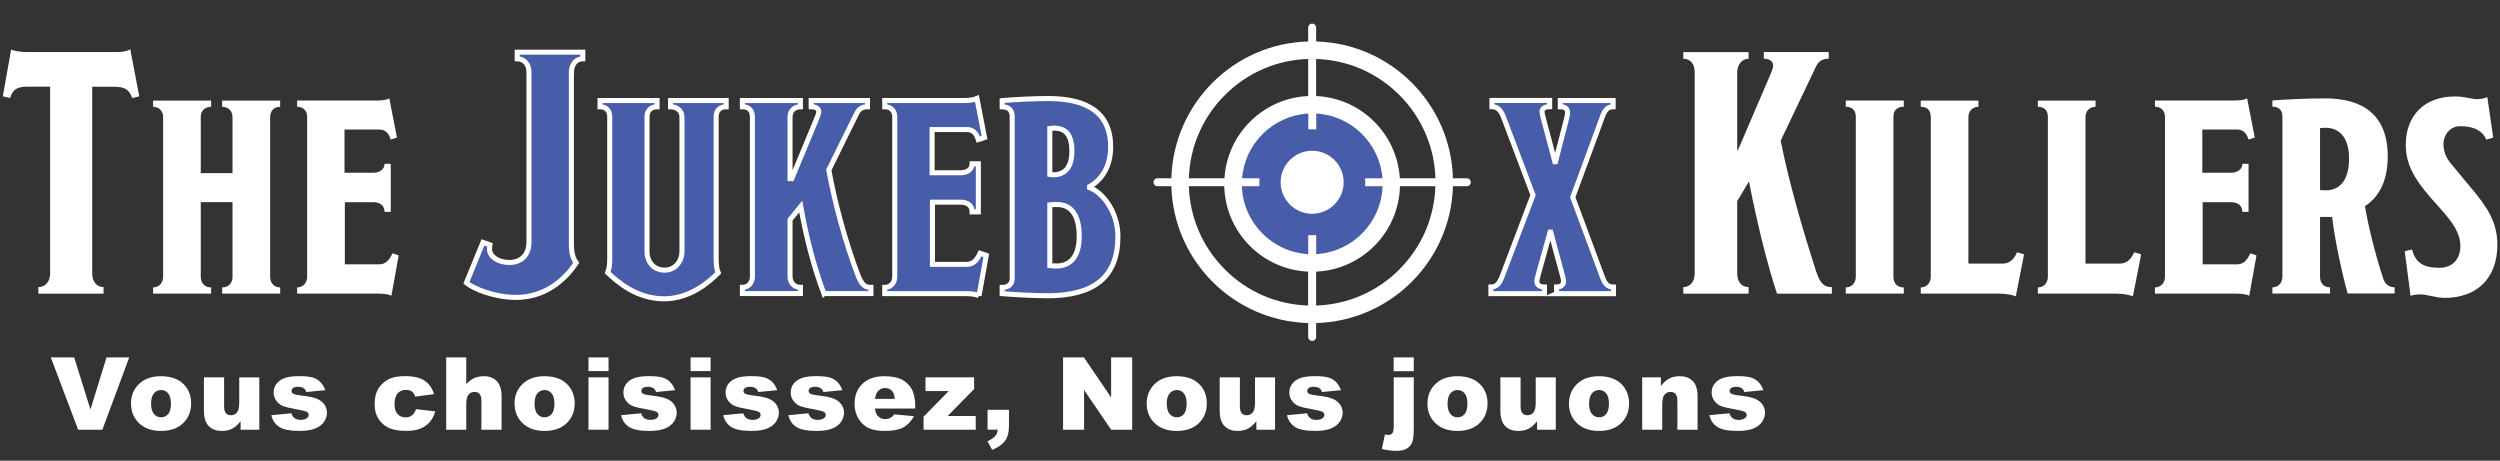 <svg xmlns="http://www.w3.org/2000/svg" id="Layer_2" viewBox="0 0 371.47 68.45"><rect x="0" y="0" width="371.47" height="68.45" fill="#333333" stroke="none"/><defs><style>.cls-1{fill:#fff;}.cls-2{stroke:#fff;stroke-miterlimit:10;stroke-width:.75px;}.cls-2,.cls-3{fill:#485da9;}</style></defs><g id="The_Killers"><path class="cls-1" d="M19.66,14.58c-.46-1.18-.98-1.69-2.67-1.69h-3.29v27.77c0,1.18.67,2,1.69,2v.98H5.7v-.98c.92,0,1.75-.72,1.75-2V12.88h-3.44c-1.49,0-2.16.46-2.51,1.69l-1.08-.26,1.23-6.93c.36.15,1.44.36,2.31.36h13.45c.98,0,1.64-.21,1.95-.41l1.33,6.98-1.03.26Z"></path><path class="cls-1" d="M33.01,43.63v-.92c.98,0,1.54-.67,1.54-1.59v-11.09h-4.72v11.09c0,.92.56,1.59,1.54,1.59v.92h-8.62v-.92c.87,0,1.49-.67,1.49-1.59v-23.71c0-.92-.62-1.54-1.49-1.54v-.92h8.62v.92c-.92,0-1.54.56-1.54,1.54v8.32h4.72v-8.32c0-.92-.62-1.54-1.54-1.54v-.92h8.62v.92c-.87,0-1.49.56-1.49,1.54v23.71c0,.98.62,1.59,1.49,1.59v.92h-8.62Z"></path><path class="cls-1" d="M58.16,43.94c-.41-.21-1.13-.31-1.95-.31h-12.06v-.92c.87,0,1.49-.67,1.49-1.59v-23.77c0-.92-.62-1.49-1.49-1.49v-.92h11.7c1.13,0,1.64-.15,2-.31l1.13,5.8-.92.31c-.31-.98-.82-1.49-1.69-1.49h-5.18v6.42h4.26c.87,0,1.69-.46,1.69-1.33h.92v7.14h-.92c0-.87-.62-1.44-1.69-1.44h-4.21v9.24h5.08c1.03,0,1.54-.67,2-1.64l.92.31-1.08,6Z"></path><path class="cls-2" d="M84.9,10.73v25.51c0,1.49.31,2.26.72,2.82-2.1,3.13-5.18,5.13-8.93,5.13-3.23,0-6.31-1.28-7.39-2.16l2.46-6.01,1.03.36c-.05.26-.05.41-.05.67,0,1.03,1.23,1.95,2.93,1.95,1.85,0,2.93-1.18,2.93-3.03V10.73c0-1.28-.82-2-1.75-2v-.98h9.75v.98c-.98,0-1.69.82-1.69,2Z"></path><path class="cls-2" d="M106.41,17.35v20.89c0,1.03.05,1.69.31,2.31-1.44,1.44-4.26,3.85-8.06,3.85-4,0-6.88-2.46-8.37-3.9.26-.67.31-1.18.31-2.26v-20.89c0-.92-.56-1.49-1.44-1.49v-.92h8.47v.92c-.87,0-1.49.56-1.49,1.49v20.02c0,1.64,1.08,2.77,2.62,2.77s2.57-1.28,2.57-2.77v-20.02c0-.92-.82-1.49-1.69-1.49v-.92h8.26v.92c-.92,0-1.49.56-1.49,1.49Z"></path><path class="cls-2" d="M122.42,43.63c-1.59-4.26-2.62-8.42-3.44-12.94l-1.59,1.95v8.47c0,.87.62,1.59,1.54,1.59v.92h-8.62v-.92c.87,0,1.49-.67,1.49-1.59v-23.71c0-1.03-.57-1.54-1.49-1.54v-.92h8.62v.92c-.92,0-1.54.62-1.54,1.54v9.14h.26l3.39-8.16c.46-1.08.62-1.49.62-1.8s-.26-.72-1.13-.72v-.92h8.37v.92c-.82,0-1.28.36-1.59.97l-4.16,8.42c.87,4.77,2.36,10.42,4.31,15.6.62,1.59,1.13,1.85,1.95,1.85v.92h-6.98Z"></path><path class="cls-2" d="M145.47,43.94c-.41-.21-1.13-.31-1.95-.31h-12.06v-.92c.87,0,1.49-.67,1.49-1.59v-23.77c0-.92-.62-1.49-1.49-1.49v-.92h11.7c1.13,0,1.64-.15,2-.31l1.13,5.8-.92.31c-.31-.98-.82-1.49-1.69-1.49h-5.18v6.42h4.26c.87,0,1.69-.46,1.69-1.33h.92v7.14h-.92c0-.87-.62-1.44-1.69-1.44h-4.21v9.24h5.08c1.03,0,1.54-.67,2-1.64l.92.31-1.08,6Z"></path><path class="cls-2" d="M155.53,43.94c-1.8,0-4.72-.15-6.62-.31v-.92c.87,0,1.49-.46,1.49-1.33v-24.07c0-.97-.57-1.44-1.49-1.44v-.92c1.64-.15,4.52-.31,6.83-.31,5.8,0,9.29,2.1,9.29,7.19,0,3.13-1.54,5.03-3.13,5.9v.15c1.9.67,4.21,3.59,4.21,7.24,0,6.16-3.64,8.83-10.57,8.83ZM156.66,19.04c-.1,0-.31,0-.67.05v6.83s.26.05.51.05c1.54,0,2.77-.87,2.77-3.54s-1.18-3.39-2.62-3.39ZM157.07,30.39c-.31,0-.62,0-1.08.05v9.03c.41.05.72.05,1.03.05,1.59,0,3.34-.92,3.34-4.41s-1.44-4.72-3.29-4.72Z"></path><path class="cls-2" d="M231.29,43.63v-.98c.77,0,1.03-.46,1.03-.82,0-.31-.1-.72-.21-1.08l-1.69-6.26h-.1l-1.75,6.31c-.1.41-.21.77-.21.98,0,.41.26.87,1.13.87v.98h-7.96v-.98c.77,0,1.23-.46,1.64-1.49l4.62-12.17-4.41-11.65c-.36-.87-.82-1.49-1.69-1.49v-.92h8.57v.92c-.87,0-1.13.41-1.13.72s.1.67.21,1.08l1.69,6.37h.1l1.64-6.37c.1-.41.15-.67.15-.87,0-.51-.21-.92-1.08-.92v-.92h7.85v.92c-.77,0-1.23.46-1.59,1.49l-4.41,11.96,4.41,11.86c.36.98.77,1.49,1.64,1.49v.98h-8.47Z"></path><path class="cls-1" d="M264.04,43.63c-1.54-4.62-3.13-11.29-4.16-16.68l-1.75,2.93v10.78c0,1.23.67,2,1.69,2v.98h-9.7v-.98c.92,0,1.69-.72,1.69-2V10.73c0-1.28-.67-2-1.69-2v-.98h9.7v.98c-1.03,0-1.69.92-1.69,2v11.6h.1l4.47-10.42c.56-1.28.77-1.8.77-2.16,0-.56-.46-1.03-1.39-1.03v-.98h9.65v.98c-.87,0-1.49.31-1.9,1.18l-5.24,10.99c1.13,5.8,3.18,12.99,5.29,19.51.67,2.05,1.44,2.26,2.31,2.26v.98h-8.16Z"></path><path class="cls-1" d="M274.26,43.63v-.92c.87,0,1.49-.67,1.49-1.59v-23.77c0-.92-.51-1.49-1.49-1.49v-.92h8.62v.92c-1.03,0-1.54.56-1.54,1.49v23.77c0,.98.56,1.59,1.54,1.59v.92h-8.62Z"></path><path class="cls-1" d="M299.51,44.04c-.36-.21-1.44-.41-2.51-.41h-11.6v-.92c.87,0,1.49-.67,1.49-1.59v-23.71c0-1.08-.56-1.54-1.49-1.54v-.92h8.57v.92c-.87,0-1.49.62-1.49,1.54v21.76h5.08c1.08,0,1.69-.67,2.16-1.69l1.03.31-1.23,6.26Z"></path><path class="cls-1" d="M316.91,44.04c-.36-.21-1.44-.41-2.51-.41h-11.6v-.92c.87,0,1.49-.67,1.49-1.59v-23.71c0-1.08-.56-1.54-1.49-1.54v-.92h8.57v.92c-.87,0-1.49.62-1.49,1.54v21.76h5.08c1.08,0,1.69-.67,2.16-1.69l1.03.31-1.23,6.26Z"></path><path class="cls-1" d="M334.21,43.94c-.41-.21-1.13-.31-1.95-.31h-12.06v-.92c.87,0,1.49-.67,1.49-1.59v-23.77c0-.92-.62-1.49-1.49-1.49v-.92h11.7c1.13,0,1.64-.15,2-.31l1.13,5.8-.92.31c-.31-.98-.82-1.49-1.69-1.49h-5.18v6.42h4.26c.87,0,1.69-.46,1.69-1.33h.92v7.14h-.92c0-.87-.62-1.44-1.69-1.44h-4.21v9.24h5.08c1.03,0,1.54-.67,2-1.64l.92.31-1.08,6Z"></path><path class="cls-1" d="M348.84,43.63c-.72-2.46-2-8.32-2.31-11.4h-1.8v8.88c0,.92.51,1.59,1.49,1.59v.92h-8.57v-.92c.87,0,1.49-.67,1.49-1.59v-23.77c0-.87-.41-1.49-1.49-1.49v-.92c1.8-.15,5.13-.31,7.85-.31,5.54,0,9.29,2.41,9.29,8.62,0,3.95-1.54,6.21-3.39,7.39.51,3.08,1.59,7.34,2.72,10.78.26.77.82,1.28,1.69,1.28v.92h-6.98ZM345.6,18.99c-.26,0-.46,0-.87.05v9.19c.26.05.72.05.87.05,1.8,0,3.44-1.18,3.44-4.72s-1.8-4.57-3.44-4.57Z"></path><path class="cls-1" d="M363.16,44.25c-1.28,0-2.52-.51-3.54-.51-.46,0-.98.05-1.44.21l-.87-6.62,1.08-.26c.51,1.8,1.44,2.72,4.11,2.72,1.85,0,3.08-1.23,3.08-3.23,0-1.8-.98-3.39-3.18-5.8-3.34-3.64-4.93-6.01-4.93-9.24,0-4.26,2.67-7.19,7.34-7.19,1.44,0,2.41.41,3.34.41.31,0,.98-.1,1.44-.31l.87,6.01-1.03.31c-.51-1.28-1.8-2-3.85-2-1.64,0-2.51,1.39-2.51,2.67,0,1.03.36,2.05,1.23,3.03,1.03,1.23,1.95,2.36,2.93,3.54,2.36,2.77,3.85,5.08,3.85,8.37,0,5.03-3.08,7.91-7.9,7.91Z"></path><path class="cls-3" d="M207.74,25.81c.78,7.91-5.81,14.5-13.71,13.71-5.85-.58-10.58-5.31-11.16-11.16-.78-7.91,5.81-14.5,13.71-13.71,5.85.58,10.58,5.31,11.16,11.16Z"></path><circle class="cls-1" cx="194.97" cy="27.08" r="4.68"></circle><path class="cls-1" d="M208,26.49c-.41-6.63-5.78-11.92-12.44-12.22v-5.51c4.67.15,9.05,2.04,12.37,5.36,3.32,3.32,5.21,7.7,5.36,12.37h-5.29ZM207.93,40.04c-3.32,3.32-7.7,5.21-12.37,5.36v-5.04c6.82-.3,12.28-5.84,12.46-12.69h5.26c-.15,4.68-2.04,9.05-5.36,12.37h0ZM182.01,40.04c-3.32-3.32-5.21-7.69-5.36-12.37h5.26c.18,6.85,5.64,12.39,12.46,12.69v5.04c-4.68-.15-9.05-2.04-12.37-5.36h0ZM182.01,14.12c3.32-3.32,7.69-5.21,12.37-5.36v5.51c-6.66.3-12.03,5.59-12.44,12.22h-5.29c.15-4.68,2.04-9.05,5.36-12.37h0ZM205.43,27.67c-.18,5.41-4.49,9.79-9.86,10.09v-2.82h-1.18v2.82c-5.38-.3-9.68-4.68-9.86-10.09h2.6v-1.18h-2.57c.41-5.19,4.62-9.32,9.84-9.62v2.35h1.18v-2.35c5.22.29,9.43,4.43,9.84,9.62h-2.57v1.18h2.6ZM217.95,26.49h-2.06c-.31-11.09-9.24-20.02-20.33-20.33v-2.06c0-.33-.26-.59-.59-.59s-.59.26-.59.59v2.06c-11.09.31-20.02,9.24-20.33,20.33h-2.06c-.33,0-.59.26-.59.59s.26.59.59.59h2.06c.31,11.09,9.24,20.02,20.33,20.33v2.06c0,.33.26.59.59.59s.59-.26.59-.59v-2.06c11.09-.31,20.02-9.24,20.33-20.33h2.06c.33,0,.59-.26.59-.59s-.26-.59-.59-.59h0Z"></path><path class="cls-1" d="M7.55,53.11h3.47l2.42,7.73,2.39-7.73h3.37l-3.99,10.74h-3.6l-4.06-10.74Z"></path><path class="cls-1" d="M19.46,59.98c0-1.19.4-2.16,1.2-2.93.8-.77,1.88-1.15,3.25-1.15,1.56,0,2.73.45,3.53,1.35.64.73.96,1.62.96,2.69,0,1.2-.4,2.18-1.19,2.94-.79.76-1.89,1.15-3.29,1.15-1.25,0-2.26-.32-3.03-.95-.95-.79-1.42-1.82-1.42-3.09ZM22.45,59.97c0,.69.14,1.21.42,1.54s.63.5,1.06.5.78-.16,1.06-.49c.28-.33.41-.85.41-1.58,0-.67-.14-1.17-.42-1.5-.28-.33-.62-.49-1.03-.49-.43,0-.79.17-1.08.5-.28.33-.42.84-.42,1.53Z"></path><path class="cls-1" d="M38.53,63.85h-2.78v-1.26c-.42.52-.83.89-1.26,1.11-.42.22-.94.33-1.56.33-.82,0-1.46-.25-1.93-.74-.47-.49-.7-1.25-.7-2.27v-4.95h3v4.28c0,.49.09.83.27,1.04.18.21.44.31.76.31.36,0,.65-.14.88-.41.23-.27.34-.76.34-1.47v-3.74h2.98v7.78Z"></path><path class="cls-1" d="M40.33,61.69l2.96-.28c.12.35.29.6.51.75.22.15.51.23.88.23.4,0,.71-.09.93-.26.17-.13.26-.29.26-.47,0-.21-.11-.38-.34-.5-.16-.08-.59-.18-1.28-.31-1.04-.18-1.75-.35-2.16-.5-.4-.15-.74-.41-1.02-.78-.28-.37-.41-.78-.41-1.25,0-.51.15-.95.45-1.33.3-.37.71-.65,1.23-.83.52-.18,1.22-.27,2.1-.27.93,0,1.61.07,2.05.21.44.14.81.36,1.11.66s.54.7.74,1.21l-2.83.28c-.07-.25-.2-.43-.37-.55-.23-.16-.52-.23-.85-.23s-.58.06-.74.18c-.15.12-.23.26-.23.44,0,.19.1.33.29.43.2.1.62.19,1.27.26.99.11,1.73.27,2.21.47.48.2.85.49,1.11.86.26.37.38.78.38,1.22s-.14.89-.41,1.31c-.27.42-.7.76-1.28,1.01s-1.38.38-2.38.38c-1.42,0-2.43-.2-3.04-.61s-.99-.98-1.16-1.73Z"></path><path class="cls-1" d="M61.84,60.8l2.83.32c-.16.59-.41,1.1-.77,1.53-.36.43-.81.77-1.37,1.01-.55.24-1.26.36-2.11.36s-1.51-.08-2.06-.23c-.55-.15-1.02-.4-1.42-.75s-.71-.75-.93-1.21c-.22-.46-.34-1.08-.34-1.84s.14-1.47.41-2c.2-.39.47-.74.82-1.05.35-.31.7-.54,1.07-.69.58-.24,1.33-.36,2.23-.36,1.27,0,2.24.23,2.9.68.67.46,1.13,1.12,1.4,1.99l-2.81.37c-.09-.33-.25-.58-.48-.75-.23-.17-.54-.25-.93-.25-.49,0-.89.18-1.2.53-.3.35-.46.89-.46,1.61,0,.64.15,1.12.45,1.45.3.33.69.5,1.16.5.39,0,.72-.1.98-.3.27-.2.47-.51.6-.92Z"></path><path class="cls-1" d="M66.3,53.11h2.98v3.96c.4-.42.81-.72,1.21-.9.4-.18.87-.27,1.42-.27.81,0,1.45.25,1.92.74.46.49.7,1.25.7,2.27v4.94h-3v-4.28c0-.49-.09-.83-.27-1.04-.18-.2-.43-.3-.76-.3-.36,0-.65.14-.88.41s-.34.76-.34,1.47v3.74h-2.98v-10.74Z"></path><path class="cls-1" d="M76.45,59.98c0-1.19.4-2.16,1.2-2.93.8-.77,1.88-1.15,3.25-1.15,1.56,0,2.73.45,3.53,1.35.64.73.96,1.62.96,2.69,0,1.2-.4,2.18-1.19,2.94-.79.76-1.89,1.15-3.29,1.15-1.25,0-2.26-.32-3.03-.95-.95-.79-1.42-1.82-1.42-3.09ZM79.43,59.97c0,.69.14,1.21.42,1.54s.63.5,1.06.5.78-.16,1.06-.49c.28-.33.41-.85.41-1.58,0-.67-.14-1.17-.42-1.5-.28-.33-.62-.49-1.03-.49-.43,0-.79.17-1.08.5-.28.33-.42.84-.42,1.53Z"></path><path class="cls-1" d="M87.44,53.11h2.98v2.03h-2.98v-2.03ZM87.44,56.07h2.98v7.78h-2.98v-7.78Z"></path><path class="cls-1" d="M92.3,61.69l2.96-.28c.12.35.29.6.51.75.22.15.51.23.88.23.4,0,.71-.09.93-.26.17-.13.26-.29.26-.47,0-.21-.11-.38-.34-.5-.16-.08-.59-.18-1.28-.31-1.04-.18-1.75-.35-2.16-.5-.4-.15-.74-.41-1.02-.78-.28-.37-.41-.78-.41-1.25,0-.51.15-.95.45-1.33.3-.37.71-.65,1.23-.83.52-.18,1.22-.27,2.1-.27.93,0,1.61.07,2.05.21.44.14.81.36,1.11.66s.54.7.74,1.21l-2.83.28c-.07-.25-.2-.43-.37-.55-.23-.16-.52-.23-.85-.23s-.58.06-.74.18c-.15.12-.23.26-.23.44,0,.19.1.33.29.43.2.1.62.19,1.27.26.99.11,1.73.27,2.21.47.48.2.85.49,1.11.86.26.37.38.78.38,1.22s-.14.89-.41,1.31c-.27.42-.7.76-1.28,1.01s-1.38.38-2.38.38c-1.42,0-2.43-.2-3.04-.61s-.99-.98-1.16-1.73Z"></path><path class="cls-1" d="M102.61,53.11h2.98v2.03h-2.98v-2.03ZM102.61,56.07h2.98v7.78h-2.98v-7.78Z"></path><path class="cls-1" d="M107.48,61.69l2.96-.28c.12.35.29.6.51.75.22.15.51.23.88.23.4,0,.71-.09.93-.26.17-.13.26-.29.26-.47,0-.21-.11-.38-.34-.5-.16-.08-.59-.18-1.28-.31-1.04-.18-1.75-.35-2.16-.5-.4-.15-.74-.41-1.02-.78-.28-.37-.41-.78-.41-1.25,0-.51.15-.95.45-1.33.3-.37.71-.65,1.23-.83.52-.18,1.22-.27,2.1-.27.93,0,1.61.07,2.05.21.44.14.81.36,1.11.66s.54.7.74,1.21l-2.83.28c-.07-.25-.2-.43-.37-.55-.23-.16-.52-.23-.85-.23s-.58.06-.74.18c-.15.12-.23.26-.23.44,0,.19.1.33.29.43.2.1.62.19,1.27.26.99.11,1.73.27,2.21.47.48.2.85.49,1.11.86.26.37.38.78.38,1.22s-.14.89-.41,1.31c-.27.42-.7.76-1.28,1.01s-1.38.38-2.38.38c-1.42,0-2.43-.2-3.04-.61s-.99-.98-1.16-1.73Z"></path><path class="cls-1" d="M117.16,61.69l2.96-.28c.12.35.29.6.51.75.22.15.51.23.88.23.4,0,.71-.09.93-.26.17-.13.26-.29.26-.47,0-.21-.11-.38-.34-.5-.16-.08-.59-.18-1.28-.31-1.04-.18-1.75-.35-2.16-.5-.4-.15-.74-.41-1.02-.78-.28-.37-.41-.78-.41-1.25,0-.51.15-.95.45-1.33.3-.37.71-.65,1.23-.83.52-.18,1.22-.27,2.1-.27.93,0,1.61.07,2.05.21.44.14.81.36,1.11.66s.54.7.74,1.21l-2.83.28c-.07-.25-.2-.43-.37-.55-.23-.16-.52-.23-.85-.23s-.58.06-.74.18c-.15.12-.23.26-.23.44,0,.19.1.33.29.43.2.1.62.19,1.27.26.99.11,1.73.27,2.21.47.48.2.85.49,1.11.86.26.37.38.78.38,1.22s-.14.89-.41,1.31c-.27.42-.7.76-1.28,1.01s-1.38.38-2.38.38c-1.42,0-2.43-.2-3.04-.61s-.99-.98-1.16-1.73Z"></path><path class="cls-1" d="M135.99,60.7h-5.98c.05.48.18.83.39,1.07.29.34.66.51,1.13.51.29,0,.57-.07.83-.22.16-.09.33-.26.52-.49l2.94.27c-.45.78-.99,1.34-1.63,1.68-.63.34-1.55.51-2.73.51-1.03,0-1.84-.15-2.43-.44-.59-.29-1.08-.75-1.47-1.38-.39-.63-.58-1.38-.58-2.23,0-1.21.39-2.2,1.17-2.95.78-.75,1.85-1.13,3.23-1.13,1.11,0,1.99.17,2.64.5.64.34,1.13.83,1.47,1.46.34.64.5,1.47.5,2.5v.34ZM132.96,59.27c-.06-.58-.21-.99-.46-1.24-.25-.25-.58-.37-.99-.37-.47,0-.85.19-1.14.56-.18.23-.29.58-.34,1.05h2.94Z"></path><path class="cls-1" d="M137.53,56.07h7.21v1.74l-3.93,4h4.17v2.04h-7.75v-1.93l3.73-3.81h-3.44v-2.04Z"></path><path class="cls-1" d="M146.73,60.89h3.19v2.45c0,.9-.19,1.62-.56,2.14-.38.52-1.02.98-1.93,1.38l-.7-1.3c.57-.26.96-.53,1.17-.79.21-.26.33-.57.36-.93h-1.52v-2.96Z"></path><path class="cls-1" d="M157.96,53.11h3.1l4.04,5.94v-5.94h3.13v10.74h-3.13l-4.02-5.9v5.9h-3.12v-10.74Z"></path><path class="cls-1" d="M170.38,59.98c0-1.19.4-2.16,1.2-2.93.8-.77,1.88-1.15,3.25-1.15,1.56,0,2.73.45,3.53,1.35.64.73.96,1.62.96,2.69,0,1.2-.4,2.18-1.19,2.94-.79.76-1.89,1.15-3.29,1.15-1.25,0-2.26-.32-3.03-.95-.95-.79-1.42-1.82-1.42-3.09ZM173.37,59.97c0,.69.14,1.21.42,1.54.28.33.63.5,1.06.5s.78-.16,1.06-.49.41-.85.41-1.58c0-.67-.14-1.17-.42-1.5-.28-.33-.62-.49-1.03-.49-.43,0-.79.17-1.08.5-.28.33-.43.84-.43,1.53Z"></path><path class="cls-1" d="M189.46,63.85h-2.78v-1.26c-.42.52-.83.89-1.26,1.11-.42.22-.94.33-1.56.33-.82,0-1.46-.25-1.93-.74-.47-.49-.7-1.25-.7-2.27v-4.95h3v4.28c0,.49.09.83.27,1.04.18.21.43.31.76.31.36,0,.65-.14.88-.41.23-.27.34-.76.34-1.47v-3.74h2.98v7.78Z"></path><path class="cls-1" d="M191.25,61.69l2.96-.28c.12.35.29.6.51.75s.51.23.88.23c.4,0,.71-.09.93-.26.17-.13.26-.29.26-.47,0-.21-.11-.38-.34-.5-.16-.08-.59-.18-1.28-.31-1.04-.18-1.75-.35-2.16-.5-.4-.15-.74-.41-1.02-.78-.28-.37-.41-.78-.41-1.25,0-.51.15-.95.45-1.33.3-.37.71-.65,1.23-.83s1.22-.27,2.1-.27c.93,0,1.61.07,2.05.21.44.14.81.36,1.11.66.29.3.54.7.74,1.21l-2.83.28c-.07-.25-.2-.43-.37-.55-.23-.16-.52-.23-.85-.23s-.58.06-.74.18-.23.26-.23.44c0,.19.1.33.29.43.2.1.62.19,1.27.26.99.11,1.73.27,2.21.47.48.2.85.49,1.11.86.26.37.38.78.38,1.22s-.14.89-.41,1.31c-.27.42-.7.76-1.28,1.01-.58.25-1.38.38-2.38.38-1.42,0-2.43-.2-3.04-.61-.6-.41-.99-.98-1.16-1.73Z"></path><path class="cls-1" d="M207.08,56.07h2.99v7.54c0,.96-.07,1.64-.21,2.04-.14.4-.4.73-.77.97-.38.25-.91.37-1.61.37-.58,0-1.29-.08-2.15-.26l.45-2.17c.24.05.42.07.53.07.25,0,.45-.09.58-.26.13-.17.2-.52.2-1.04v-7.29ZM207.08,53.11h2.99v2.05h-2.99v-2.05Z"></path><path class="cls-1" d="M212.1,59.98c0-1.19.4-2.16,1.2-2.93.8-.77,1.88-1.15,3.24-1.15,1.56,0,2.73.45,3.53,1.35.64.73.96,1.62.96,2.69,0,1.2-.4,2.18-1.19,2.94-.79.76-1.89,1.15-3.29,1.15-1.25,0-2.26-.32-3.03-.95-.95-.79-1.42-1.82-1.42-3.09ZM215.09,59.97c0,.69.14,1.21.42,1.54.28.33.63.5,1.06.5s.78-.16,1.06-.49.41-.85.41-1.58c0-.67-.14-1.17-.42-1.5-.28-.33-.62-.49-1.03-.49-.43,0-.79.17-1.08.5-.28.33-.42.84-.42,1.53Z"></path><path class="cls-1" d="M231.17,63.85h-2.78v-1.26c-.41.52-.83.89-1.26,1.11-.42.22-.94.33-1.56.33-.82,0-1.46-.25-1.93-.74-.47-.49-.7-1.25-.7-2.27v-4.95h3v4.28c0,.49.09.83.27,1.04s.43.31.76.31c.36,0,.65-.14.88-.41.23-.27.34-.76.34-1.47v-3.74h2.98v7.78Z"></path><path class="cls-1" d="M233.13,59.98c0-1.19.4-2.16,1.2-2.93.8-.77,1.88-1.15,3.24-1.15,1.56,0,2.73.45,3.53,1.35.64.73.96,1.62.96,2.69,0,1.2-.4,2.18-1.19,2.94-.79.76-1.89,1.15-3.29,1.15-1.25,0-2.26-.32-3.03-.95-.95-.79-1.42-1.82-1.42-3.09ZM236.12,59.97c0,.69.14,1.21.42,1.54.28.33.63.5,1.06.5s.78-.16,1.06-.49c.28-.33.41-.85.41-1.58,0-.67-.14-1.17-.42-1.5-.28-.33-.62-.49-1.03-.49-.44,0-.79.17-1.08.5-.28.33-.42.84-.42,1.53Z"></path><path class="cls-1" d="M244.01,56.07h2.78v1.27c.42-.52.84-.89,1.26-1.11.43-.22.94-.33,1.55-.33.83,0,1.47.25,1.94.74.47.49.7,1.25.7,2.27v4.94h-3v-4.28c0-.49-.09-.83-.27-1.04-.18-.2-.44-.3-.76-.3-.36,0-.65.14-.88.41s-.34.76-.34,1.47v3.74h-2.98v-7.78Z"></path><path class="cls-1" d="M254,61.69l2.96-.28c.12.35.29.6.51.75.22.15.51.23.88.23.4,0,.71-.09.93-.26.17-.13.26-.29.26-.47,0-.21-.11-.38-.34-.5-.16-.08-.59-.18-1.28-.31-1.04-.18-1.75-.35-2.16-.5-.4-.15-.74-.41-1.02-.78-.28-.37-.41-.78-.41-1.25,0-.51.15-.95.45-1.33.3-.37.71-.65,1.23-.83.52-.18,1.22-.27,2.1-.27.93,0,1.61.07,2.06.21.44.14.81.36,1.11.66s.54.7.74,1.21l-2.83.28c-.07-.25-.2-.43-.37-.55-.23-.16-.52-.23-.85-.23s-.58.06-.74.18c-.15.12-.23.26-.23.44,0,.19.1.33.29.43.2.1.62.19,1.27.26.99.11,1.73.27,2.21.47.48.2.85.49,1.11.86.26.37.38.78.38,1.22s-.14.89-.41,1.31c-.27.42-.7.76-1.28,1.01-.58.25-1.38.38-2.38.38-1.42,0-2.43-.2-3.04-.61s-.99-.98-1.16-1.73Z"></path></g></svg>